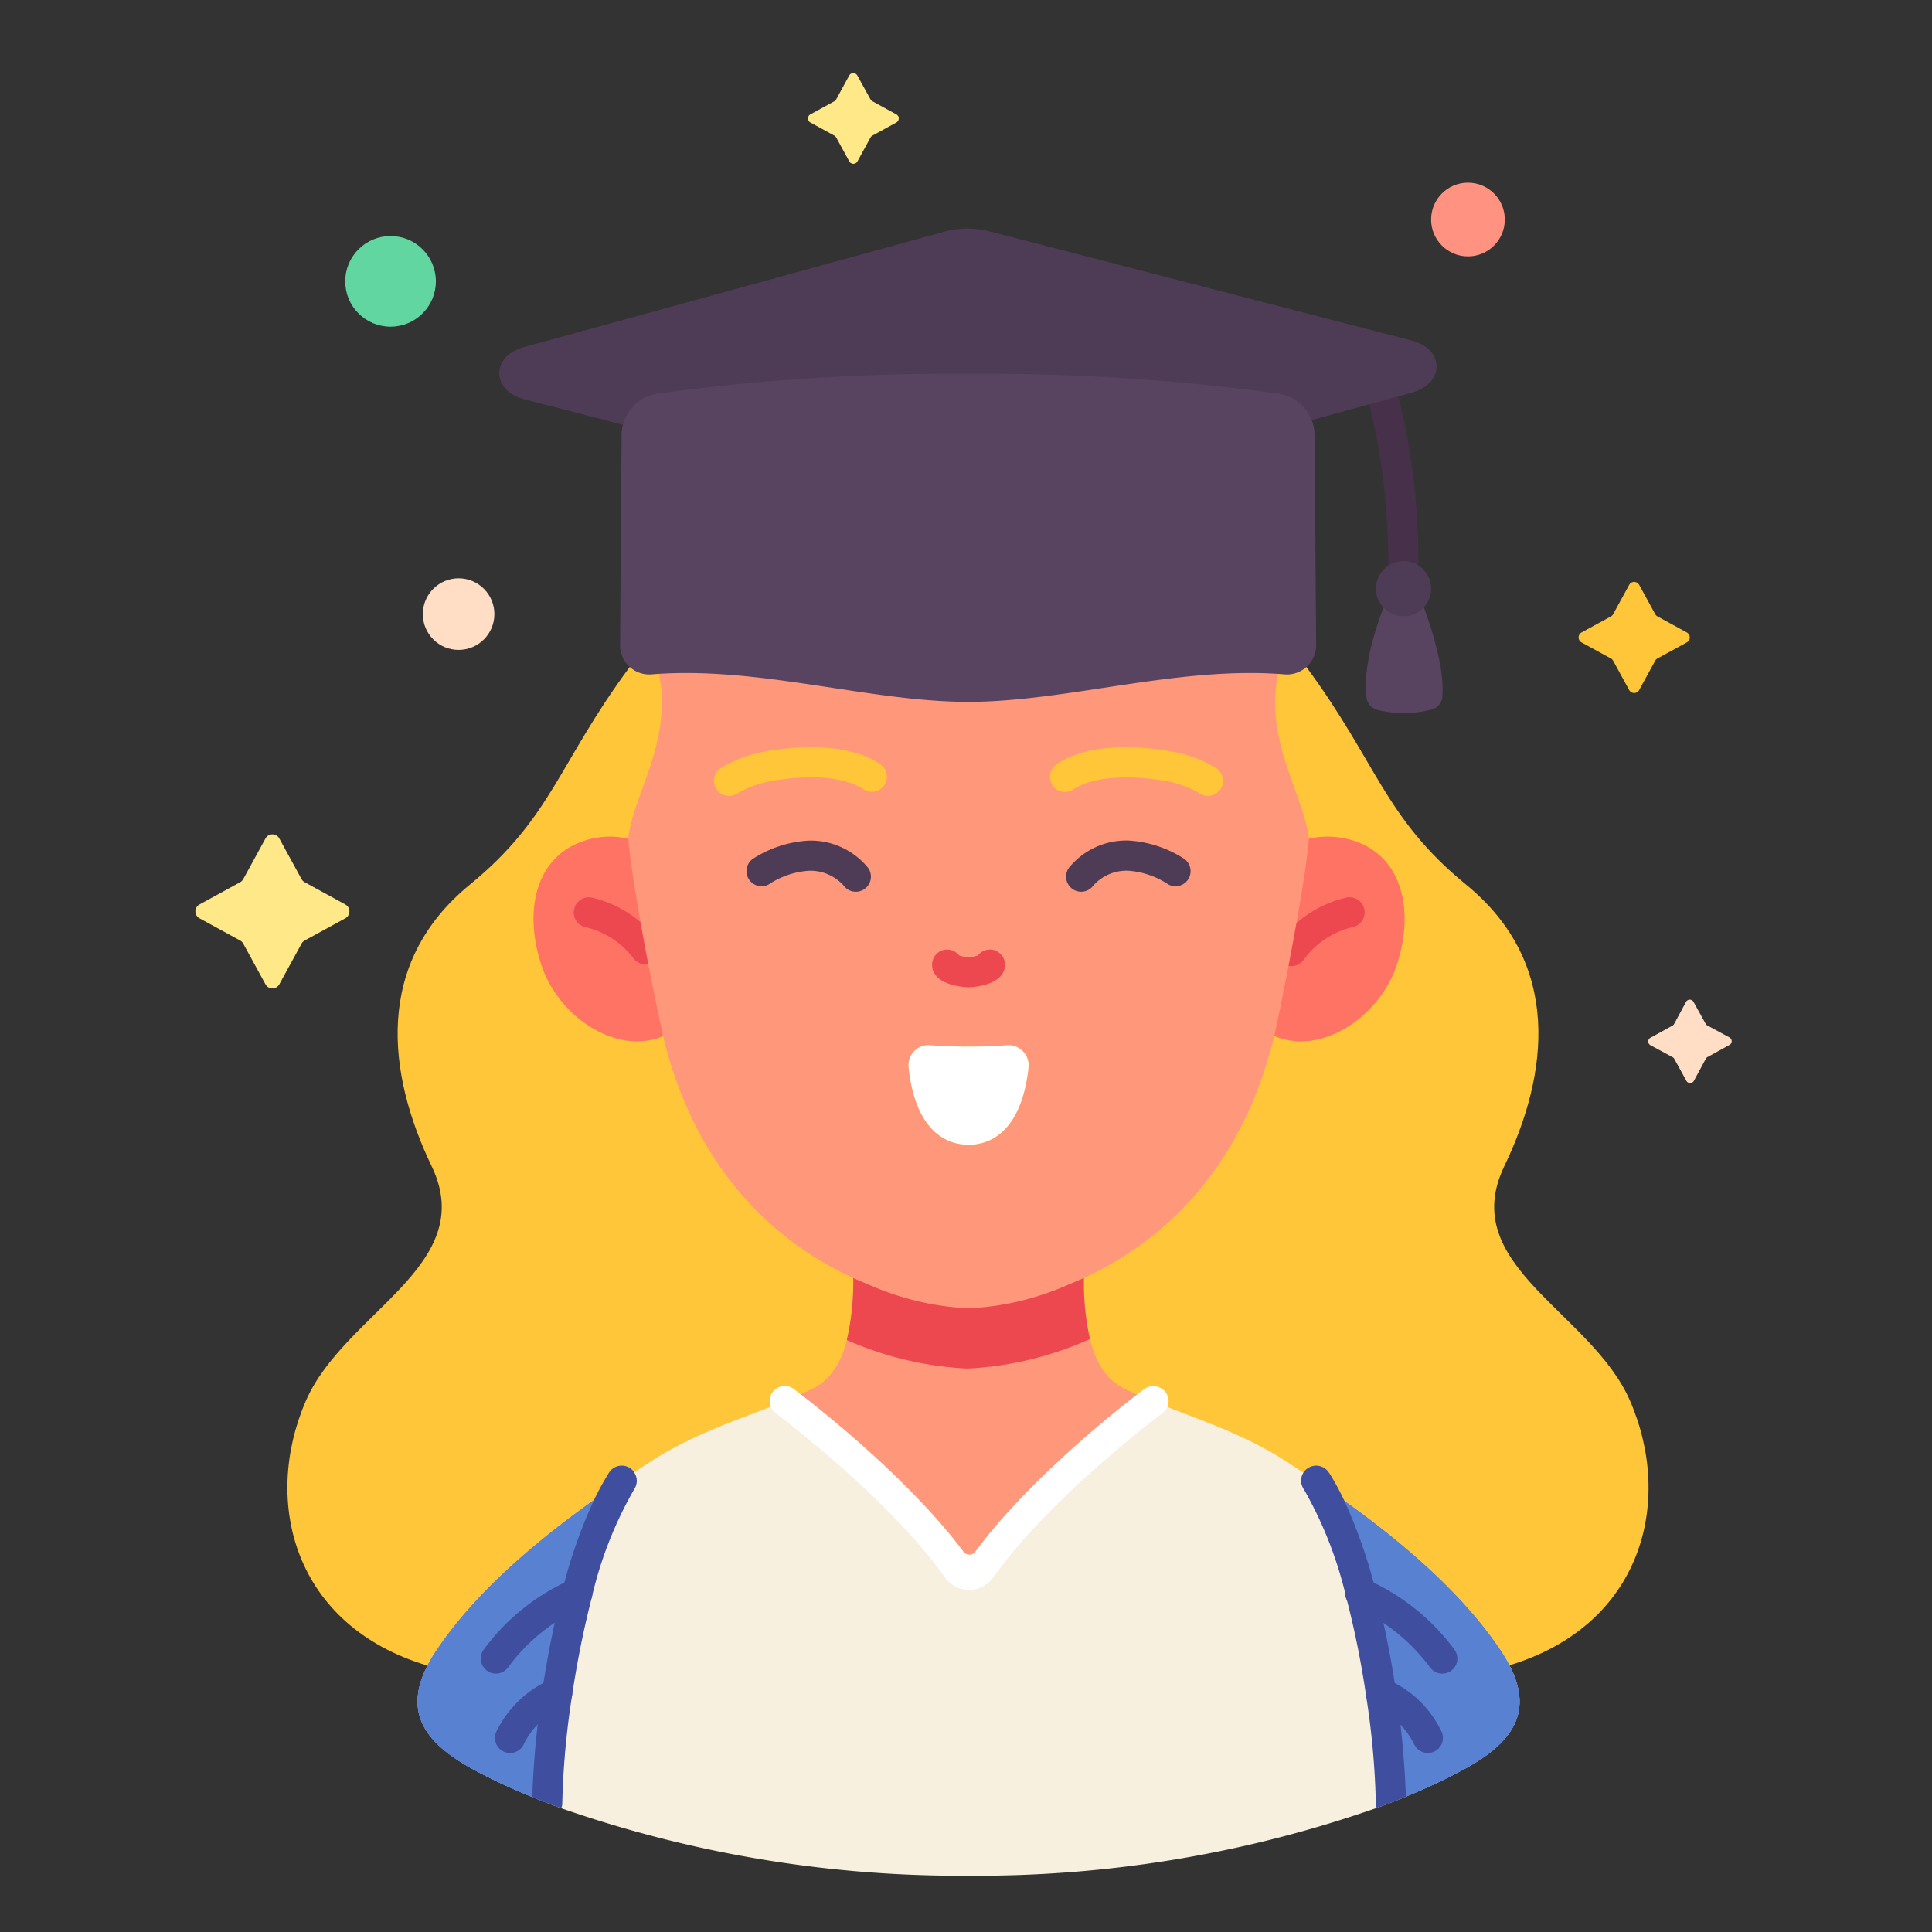 <svg xmlns="http://www.w3.org/2000/svg" id="Flat" viewBox="0 0 128 128"><rect x="0" y="0" width="128" height="128" fill="#333333" stroke="none"/><title>Education&amp;amp;School_degree, cap, graduated, congrats, avatar, university, happy</title><path d="M108,92.82c-2.55-5.89-11.5-8.97-8.34-15.55,2.96-6.15,3.85-13.45-2.54-18.67-5.4-4.42-5.87-8.05-10.57-14.41-2.5-2.44-5.8-4.631-22.47-4.607-18.625.027-20.656,2.948-22.36,4.607-4.71,6.36-5.17,9.99-10.58,14.41-6.38,5.22-5.49,12.52-2.54,18.67,3.16,6.58-5.78,9.66-8.34,15.55-2.91,6.72-.76,14.9,8.06,17.53,7.93,1.82,57.573,1.4,71.68-.02C108.783,107.68,110.9,99.52,108,92.82Z" style="fill:#ffc639"></path><path d="M96.713,117.37c-1.09.58-2.28,1.13-3.57,1.66-.32.14-.65.27-.99.4-.31.12-.62.24-.94.35a80.206,80.206,0,0,1-27.04,4.49,80.311,80.311,0,0,1-26.99-4.47c-.32-.12-.63-.23-.93-.35-.34-.13-.67-.26-.99-.4a37.591,37.591,0,0,1-3.64-1.68c-3.25-1.71-4.99-3.72-3.3-7.02a8.171,8.171,0,0,1,.56-.96c2.61-3.91,6.68-7.32,10.48-10.03.62-.43,1.23-.86,1.83-1.26.28-.19.55-.37.82-.55.35-.23.7-.46,1.03-.68,3.01-1.95,6.01-2.84,8.95-4.04.23.17,7.6,5.7,11.42,11.09a.963.963,0,0,0,1.58,0c3.73-5.28,10.89-10.7,11.4-11.08h.01c2.92,1.2,5.9,2.09,8.89,4.03.34.23.69.46,1.06.7.29.19.59.39.89.59.59.4,1.2.83,1.82,1.26,3.77,2.71,7.8,6.08,10.39,9.97a9.482,9.482,0,0,1,.55.94C101.723,113.64,99.973,115.66,96.713,117.37Z" style="fill:#f7f0df"></path><path d="M38.243,105.56a66.114,66.114,0,0,0-1.33,6.61,55.322,55.322,0,0,0-.66,7.28,42.051,42.051,0,0,1-4.63-2.08c-3.25-1.71-4.99-3.72-3.3-7.02a8.171,8.171,0,0,1,.56-.96c3.03-4.55,8.05-8.41,12.31-11.29A27.187,27.187,0,0,0,38.243,105.56Z" style="fill:#5981d1"></path><path d="M100,110.33c1.72,3.31-.03,5.33-3.29,7.04a43.573,43.573,0,0,1-4.56,2.06,54.8,54.8,0,0,0-.66-7.26,63.147,63.147,0,0,0-1.34-6.62,27.716,27.716,0,0,0-2.91-7.39c4.24,2.88,9.2,6.71,12.21,11.23A9.482,9.482,0,0,1,100,110.33Z" style="fill:#5981d1"></path><path d="M38.243,105.56a66.114,66.114,0,0,0-1.33,6.61,55.322,55.322,0,0,0-.66,7.28,42.051,42.051,0,0,1-4.63-2.08c-3.25-1.71-4.99-3.72-3.3-7.02a8.171,8.171,0,0,1,.56-.96c3.03-4.55,8.05-8.41,12.31-11.29A27.187,27.187,0,0,0,38.243,105.56Z" style="fill:#5981d1"></path><path d="M100,110.33c1.72,3.31-.03,5.33-3.29,7.04a43.573,43.573,0,0,1-4.56,2.06,54.8,54.8,0,0,0-.66-7.26,63.147,63.147,0,0,0-1.34-6.62,27.716,27.716,0,0,0-2.91-7.39c4.24,2.88,9.2,6.71,12.21,11.23A9.482,9.482,0,0,1,100,110.33Z" style="fill:#5981d1"></path><path d="M74.523,92.02c.62.3,1.24.57,1.87.82-.51.38-7.67,5.8-11.4,11.08a.963.963,0,0,1-1.58,0c-3.82-5.39-11.19-10.92-11.42-11.09.61-.26,1.21-.52,1.82-.81,1.82-.88,2.71-3.1,2.72-7.35.36.17,14.91.16,15.28,0C71.813,88.92,72.7,91.14,74.523,92.02Z" style="fill:#ff977b"></path><path d="M71.813,84.67a16.9,16.9,0,0,0,.4,4.05c-.08.03-.16.07-.24.1a22.327,22.327,0,0,1-7.85,1.85h-.08a22.376,22.376,0,0,1-7.85-1.85.355.355,0,0,1-.09-.04,17.139,17.139,0,0,0,.43-4.11C56.893,84.84,71.443,84.83,71.813,84.67Z" style="fill:#ed4850"></path><path d="M64.2,105.332A1.973,1.973,0,0,1,62.6,104.5c-3.75-5.291-11.126-10.811-11.2-10.864-.033-.026-.065-.052-.095-.08a1.006,1.006,0,0,1-.04-1.419.992.992,0,0,1,1.363-.08c.578.432,7.284,5.5,11.2,10.739a.488.488,0,0,0,.793,0C68.57,97.446,75.494,92.263,75.8,92.038a1.03,1.03,0,0,1,1.333.094.988.988,0,0,1,0,1.395l-.037.037a1.043,1.043,0,0,1-.178.135c-.8.6-7.58,5.809-11.105,10.8A1.973,1.973,0,0,1,64.2,105.332Z" style="fill:#fff"></path><path d="M32.852,110.88a1,1,0,0,1-.821-1.568,14.38,14.38,0,0,1,5.863-4.69,1,1,0,0,1,1.066,1.635l-.009.01a1,1,0,0,1-.4.244,12.364,12.364,0,0,0-4.875,3.937A1,1,0,0,1,32.852,110.88Z" style="fill:#404ea0"></path><path d="M33.792,116.14a.987.987,0,0,1-.473-.12,1,1,0,0,1-.406-1.355,7.223,7.223,0,0,1,3.667-3.438,1,1,0,1,1,.666,1.886,5.146,5.146,0,0,0-2.572,2.5A1,1,0,0,1,33.792,116.14Z" style="fill:#404ea0"></path><path d="M42.033,98.64a26.088,26.088,0,0,0-2.82,7.17,65.07,65.07,0,0,0-1.31,6.51,53.688,53.688,0,0,0-.65,7.13.842.842,0,0,1-.07.35c-.32-.12-.63-.23-.93-.35-.34-.13-.67-.26-.99-.4a60.3,60.3,0,0,1,.66-7.03c.36-2.38.82-4.64,1.35-6.71a33.4,33.4,0,0,1,2.09-5.95,18.659,18.659,0,0,1,.99-1.8,1,1,0,0,1,1.38-.3.857.857,0,0,1,.28.29A.981.981,0,0,1,42.033,98.64Z" style="fill:#404ea0"></path><path d="M95.555,110.88a1,1,0,0,1-.822-.428,12.746,12.746,0,0,0-4.889-3.951,1,1,0,1,1,.619-1.9,14.5,14.5,0,0,1,5.911,4.709,1,1,0,0,1-.819,1.572Z" style="fill:#404ea0"></path><path d="M94.6,116.14a1,1,0,0,1-.881-.526,5.3,5.3,0,0,0-2.543-2.494,1,1,0,0,1,.3-1.95h.01a.968.968,0,0,1,.337.059,7.07,7.07,0,0,1,3.654,3.436,1,1,0,0,1-.406,1.355A.99.99,0,0,1,94.6,116.14Z" style="fill:#404ea0"></path><path d="M93.143,119.03c-.32.14-.65.27-.99.4-.31.12-.62.24-.94.35a.881.881,0,0,1-.06-.33,53.151,53.151,0,0,0-.65-7.13,59.969,59.969,0,0,0-1.32-6.52,26.578,26.578,0,0,0-2.78-7.1,1.062,1.062,0,0,1-.1-.17.986.986,0,0,1,.47-1.33,1,1,0,0,1,1.28.38.176.176,0,0,1,.04.05,17.364,17.364,0,0,1,.97,1.79,34.75,34.75,0,0,1,2.06,5.87,63.915,63.915,0,0,1,1.36,6.73A59.623,59.623,0,0,1,93.143,119.03Z" style="fill:#404ea0"></path><path d="M82.927,62.625a12.322,12.322,0,0,1,3.786-7.055,5.614,5.614,0,0,1,3.35.27c2.84,1.15,3.64,4.52,2.49,8.05s-5.07,6.08-8.13,4.74A6.7,6.7,0,0,1,82.927,62.625Z" style="fill:#ff7364"></path><path d="M46.167,62.563a5.812,5.812,0,0,1-2.234,6.087c-3.06,1.29-6.94-1.25-8.08-4.76-1.15-3.53-.35-6.9,2.49-8.05a5.39,5.39,0,0,1,3.28-.27C44.552,56.313,45.657,59.813,46.167,62.563Z" style="fill:#ff7364"></path><path d="M85.553,64.01a1,1,0,0,1-.814-1.58,7.587,7.587,0,0,1,4.48-2.964,1,1,0,1,1,.349,1.969,5.653,5.653,0,0,0-3.2,2.155A1,1,0,0,1,85.553,64.01Z" style="fill:#ed4850"></path><path d="M42.764,63.89a1,1,0,0,1-.8-.4,5.614,5.614,0,0,0-3.127-2.053,1,1,0,0,1,.351-1.97,7.566,7.566,0,0,1,4.379,2.826,1,1,0,0,1-.8,1.6Z" style="fill:#ed4850"></path><path d="M42.763,62.89c-.51-2.75-1.02-5.77-1.14-7.32.29-2.87,2.96-6.44,2.04-10.92,15.877-6.9,23.545-7.477,41.01,0-.92,4.48,1.75,8.05,2.04,10.92-.11,1.57-.64,4.66-1.16,7.44-.5,2.66-.99,5.05-1.13,5.62-2.08,8.6-7.14,13.52-12.61,16.04-.37.16-.73.32-1.1.47a18.4,18.4,0,0,1-6.51,1.54h-.07a18.443,18.443,0,0,1-6.51-1.54c-.36-.15-.73-.3-1.09-.47-5.442-2.5-10.478-7.38-12.568-15.889C43.954,68.737,43.263,65.59,42.763,62.89Zm25.38,7.84a1.336,1.336,0,0,0-1.44-1.48c-.67.05-1.53.09-2.53.09s-1.87-.04-2.54-.09a1.324,1.324,0,0,0-1.43,1.48c.38,3.6,2.01,5.11,3.97,5.11S67.753,74.33,68.143,70.73Z" style="fill:#ff977b"></path><circle cx="30.384" cy="40.686" r="2.371" style="fill:#ffdec5"></circle><circle cx="97.256" cy="14.545" r="2.442" style="fill:#ff9280"></circle><circle cx="25.875" cy="18.641" r="3.003" style="fill:#61d6a0"></circle><path d="M66.7,69.25a1.336,1.336,0,0,1,1.44,1.48c-.39,3.6-2.02,5.11-3.97,5.11s-3.59-1.51-3.97-5.11a1.324,1.324,0,0,1,1.43-1.48c.67.05,1.53.09,2.54.09S66.033,69.3,66.7,69.25Z" style="fill:#fff"></path><path d="M65.583,62.91a1,1,0,0,0-.79.388,1.792,1.792,0,0,1-1.25,0,1,1,0,0,0-1.79.613c0,1.459,2.4,1.5,2.42,1.5s2.41-.041,2.41-1.5A1,1,0,0,0,65.583,62.91Z" style="fill:#ed4850"></path><path d="M71.632,59.08a.991.991,0,0,1-.582-.187,1,1,0,0,1-.229-1.4,4.9,4.9,0,0,1,3.922-1.806A7.6,7.6,0,0,1,78.456,56.9,1,1,0,0,1,77.41,58.6a5.477,5.477,0,0,0-2.667-.913,2.956,2.956,0,0,0-2.3.974A1,1,0,0,1,71.632,59.08Z" style="fill:#4e3b56"></path><path d="M80.033,52.73a.989.989,0,0,1-.549-.164,6.784,6.784,0,0,0-2.213-.813c-2.6-.467-4.957-.263-6.137.535a1,1,0,1,1-1.121-1.656c2.333-1.58,6.1-1.119,7.617-.847a8.7,8.7,0,0,1,2.953,1.11,1,1,0,0,1-.55,1.835Z" style="fill:#ffc639"></path><path d="M56.7,59.08a1,1,0,0,1-.813-.416,2.954,2.954,0,0,0-2.3-.974,5.484,5.484,0,0,0-2.667.913A1,1,0,0,1,49.88,56.9a7.6,7.6,0,0,1,3.713-1.207A4.9,4.9,0,0,1,57.515,57.5,1,1,0,0,1,56.7,59.08Z" style="fill:#4e3b56"></path><path d="M48.306,52.729a1,1,0,0,1-.552-1.834A8.672,8.672,0,0,1,50.7,49.786c1.519-.272,5.289-.734,7.623.846A1,1,0,1,1,57.2,52.288c-1.2-.809-3.5-1.01-6.143-.534a6.788,6.788,0,0,0-2.211.814A.993.993,0,0,1,48.306,52.729Z" style="fill:#ffc639"></path><path d="M18.506,55.552l1.472,2.692a.524.524,0,0,0,.208.207l2.692,1.473a.522.522,0,0,1,0,.916l-2.692,1.472a.52.52,0,0,0-.208.208l-1.472,2.692a.523.523,0,0,1-.917,0L16.117,62.52a.52.52,0,0,0-.208-.208L13.217,60.84a.522.522,0,0,1,0-.916l2.692-1.473a.524.524,0,0,0,.208-.207l1.472-2.692A.522.522,0,0,1,18.506,55.552Z" style="fill:#ffe888"></path><path d="M107.937,38.749l-1.062,1.942a.373.373,0,0,1-.15.15L104.782,41.9a.377.377,0,0,0,0,.661l1.943,1.063a.373.373,0,0,1,.15.15l1.062,1.943a.378.378,0,0,0,.662,0l1.062-1.943a.373.373,0,0,1,.15-.15l1.943-1.063a.376.376,0,0,0,0-.661l-1.943-1.063a.373.373,0,0,1-.15-.15L108.6,38.749A.377.377,0,0,0,107.937,38.749Z" style="fill:#ffc639"></path><path d="M56.263,5,55.4,6.586a.3.3,0,0,1-.122.122l-1.587.868a.308.308,0,0,0,0,.54l1.587.868a.3.3,0,0,1,.122.122l.868,1.587a.308.308,0,0,0,.54,0l.868-1.587a.307.307,0,0,1,.123-.122l1.586-.868a.307.307,0,0,0,0-.54l-1.586-.868a.3.3,0,0,1-.123-.122L56.8,5A.308.308,0,0,0,56.263,5Z" style="fill:#ffe888"></path><path d="M112.2,66.378l.805,1.453a.275.275,0,0,0,.113.111l1.461.789a.283.283,0,0,1,0,.5l-1.452.8a.287.287,0,0,0-.112.112l-.789,1.461a.283.283,0,0,1-.5,0l-.8-1.452a.277.277,0,0,0-.113-.112l-1.461-.789a.283.283,0,0,1,0-.5l1.452-.8a.29.29,0,0,0,.112-.113l.788-1.461A.283.283,0,0,1,112.2,66.378Z" style="fill:#ffdec5"></path><path d="M94.331,40.236l-2.665.02s-1.447,3.512-1.135,5.885a.951.951,0,0,0,.7.884A7.26,7.26,0,0,0,94.886,47a.933.933,0,0,0,.671-.891C95.761,43.892,94.331,40.236,94.331,40.236Z" style="fill:#584360"></path><path d="M92.974,38.173h0a1,1,0,0,1-1-1,44.689,44.689,0,0,0-1.068-9.611l-.063-.239a4.207,4.207,0,0,0-.765-1.7,1,1,0,0,1,1.573-1.236,6.094,6.094,0,0,1,1.126,2.433l.057.214a45.879,45.879,0,0,1,1.14,10.145A1,1,0,0,1,92.974,38.173Z" style="fill:#473049"></path><circle cx="92.988" cy="38.999" r="1.826" style="fill:#4e3b56"></circle><path d="M93.523,22.559l-28-7.24a5.761,5.761,0,0,0-2.927.022L34.708,23c-2.183.6-2.166,2.887.026,3.453l6.535,1.69,45.636-.309,6.644-1.825C95.732,25.412,95.715,23.126,93.523,22.559Z" style="fill:#4e3b56"></path><path d="M87.092,28.805a2.8,2.8,0,0,0-2.412-2.733,145.257,145.257,0,0,0-20.543-1.309,145.281,145.281,0,0,0-20.544,1.309,2.8,2.8,0,0,0-2.412,2.733l-.1,13.93a1.935,1.935,0,0,0,2.1,1.943C50.168,44.1,57.606,46.5,64.137,46.5S78.105,44.1,85.1,44.678a1.936,1.936,0,0,0,2.1-1.943Z" style="fill:#584360"></path><polygon points="64.131 24.763 64.137 24.763 64.143 24.763 64.131 24.763" style="fill:#584360"></polygon></svg>